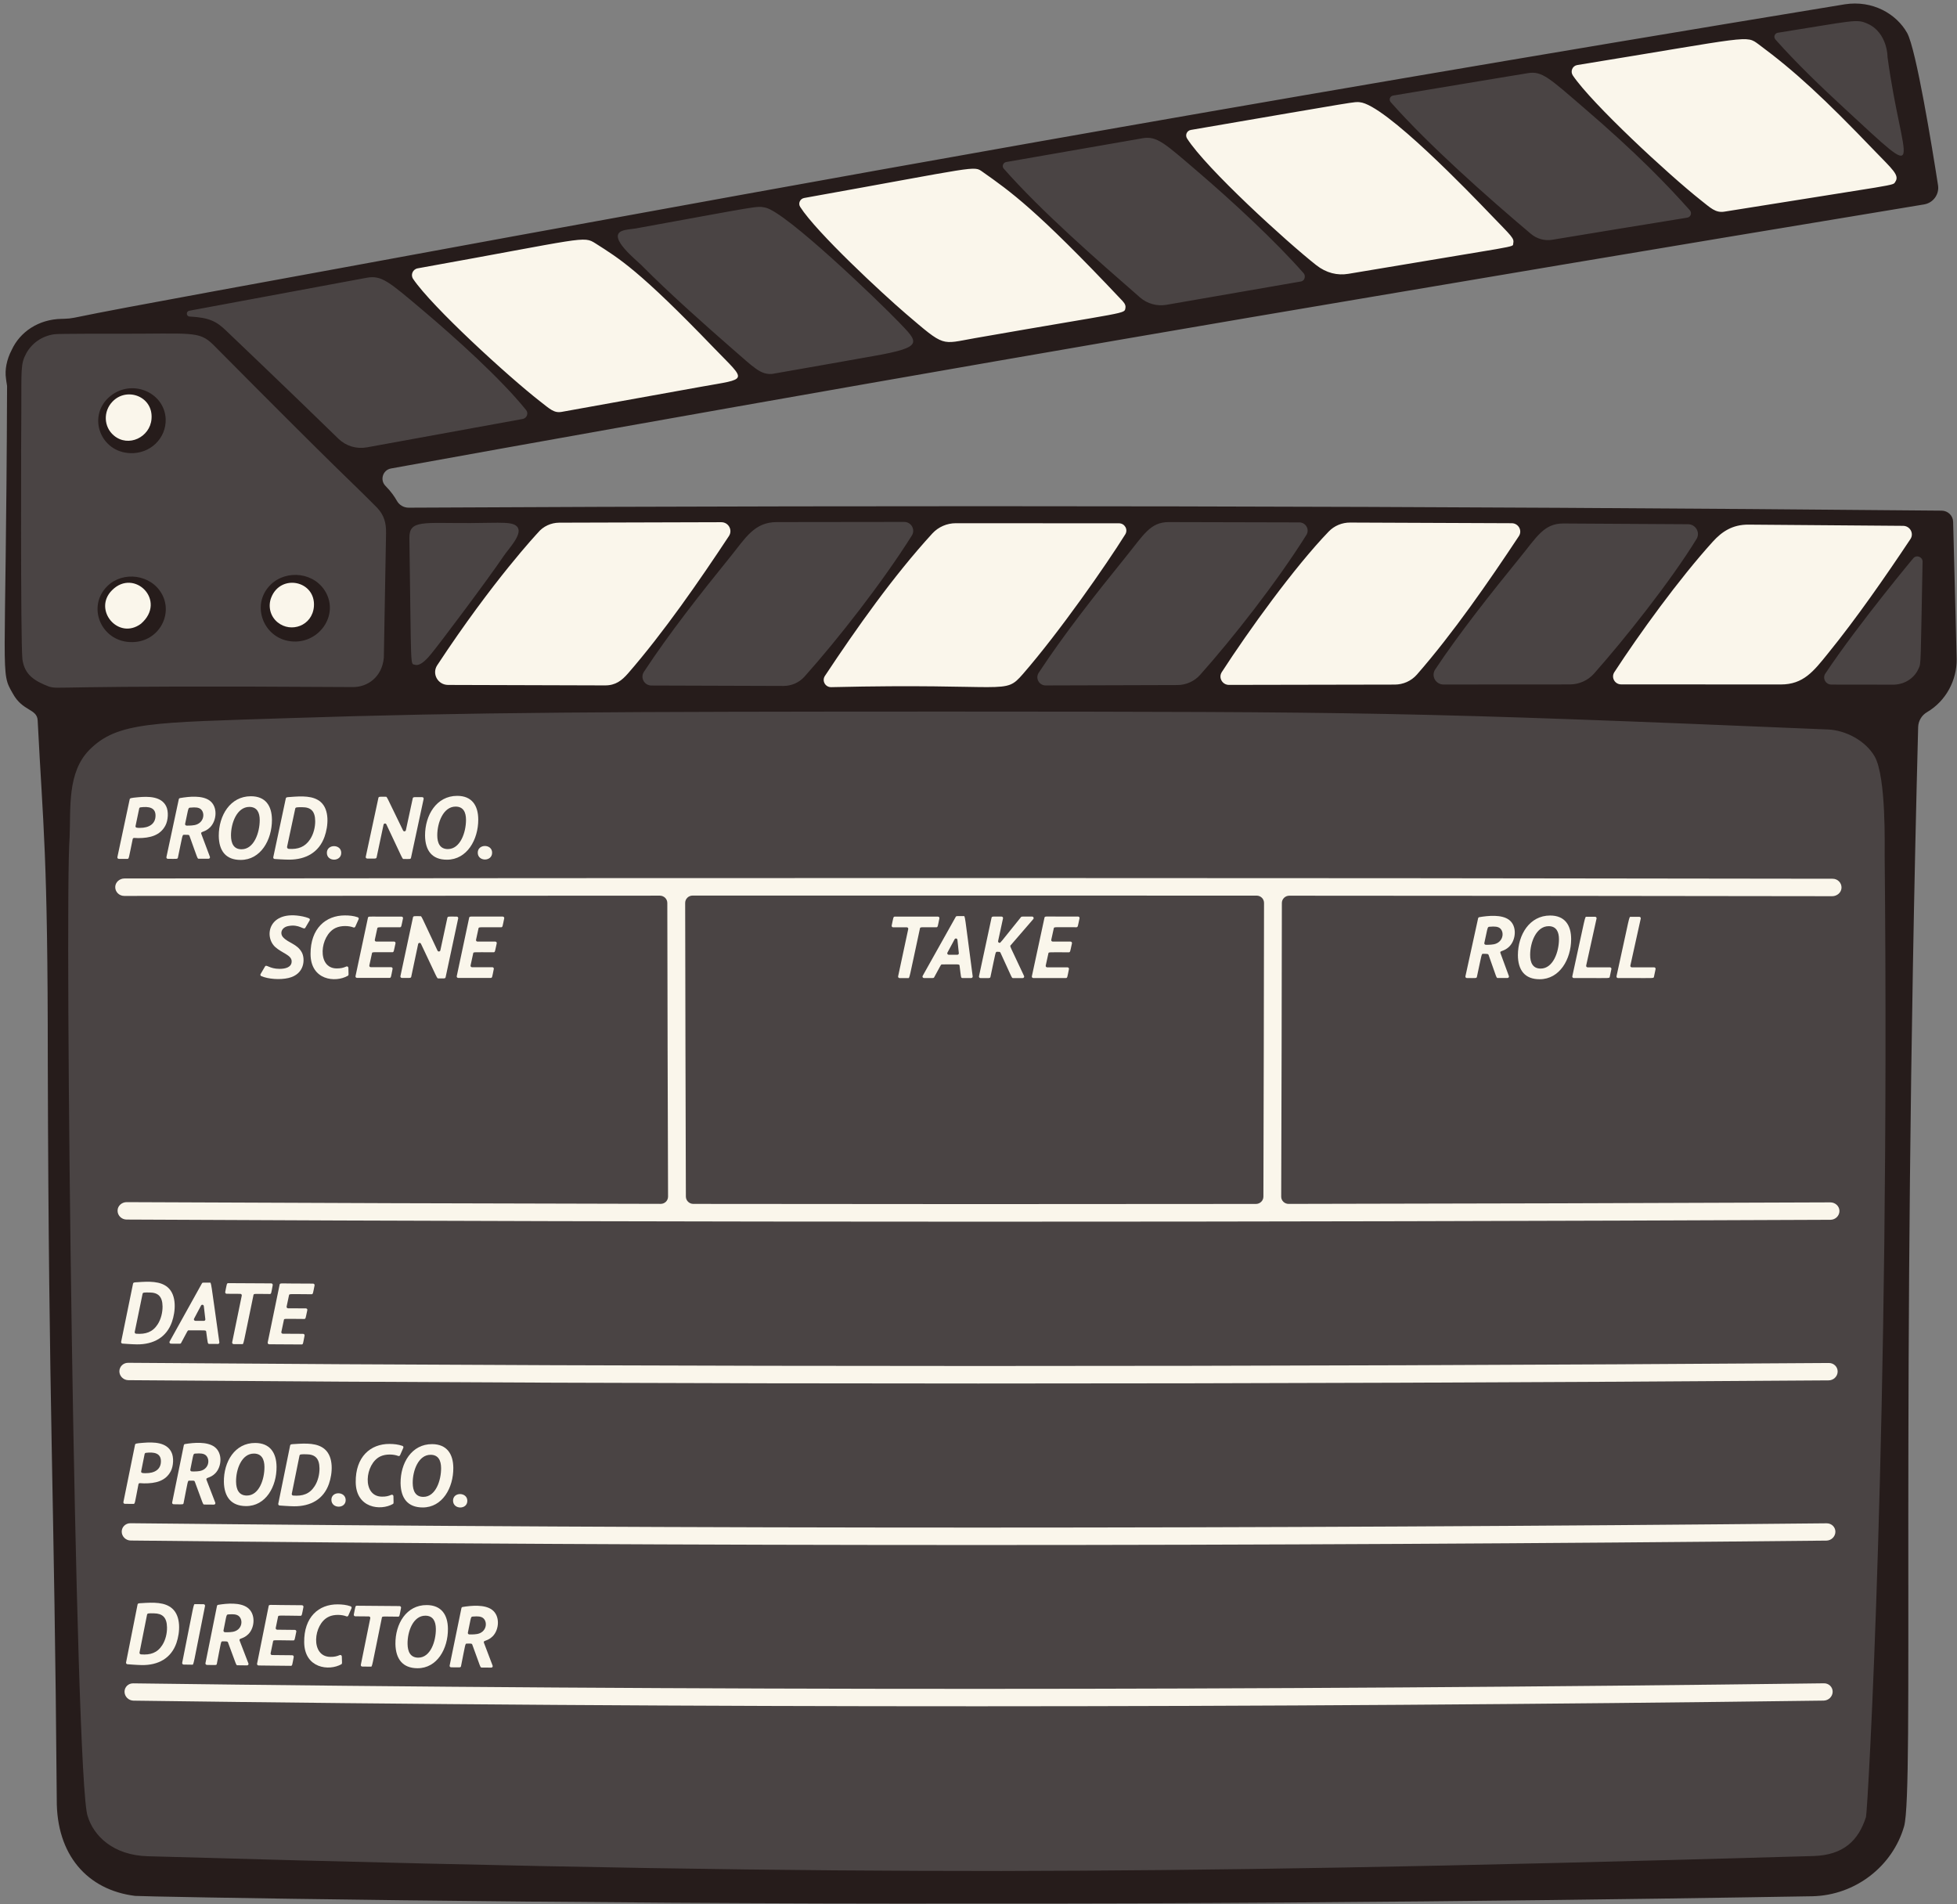 <?xml version="1.0" encoding="UTF-8"?>
<!DOCTYPE svg PUBLIC '-//W3C//DTD SVG 1.0//EN'
          'http://www.w3.org/TR/2001/REC-SVG-20010904/DTD/svg10.dtd'>
<svg height="487.7" preserveAspectRatio="xMidYMid meet" version="1.0" viewBox="-1.2 -0.9 501.3 487.7" width="501.3" xmlns="http://www.w3.org/2000/svg" xmlns:xlink="http://www.w3.org/1999/xlink" zoomAndPan="magnify"
><rect x="-1.2" y="-0.9" width="501.3" height="487.7" fill="#808080" stroke="none"/><g
  ><g fill="#4A4444" id="change1_1"
    ><path d="M463.16,479.64c-142.57,2.34-285.03,2.41-427.41,0.06c-10.36-0.17-18.96-8.56-19.19-18.73 c-2.1-93.61-3.21-187.58-3.27-281.92c157.42-0.71,314.82-0.75,472.21,0.08c0,94.37-1.03,188.31-3.12,281.81 C482.15,471.08,473.54,479.46,463.16,479.64z"
      /><path d="M483.85,179.12c-156.23-0.81-312.48-0.77-468.74-0.07c-6.38,0.03-11.55-5.05-11.55-11.35 c0-12.22,0.02-24.45,0.06-36.69c163.93-1.39,327.83-1.45,491.68,0.06c0.05,12.24,0.08,24.48,0.09,36.71 C495.4,174.07,490.23,179.15,483.85,179.12z"
      /><path d="M492.34,48.53C331.77,74.27,170.31,103.54,8.68,133c-2.19-12.52-4.37-25.04-6.52-37.57 C1.23,90.02,4.92,84.8,10.4,83.78c154.97-28.9,309.55-57.07,463.12-81.54c5.44-0.87,10.68,2.88,11.71,8.35 C487.61,23.25,489.98,35.89,492.34,48.53z"
      /><path d="M98.53,127.05c-14.13-13.87-28.24-27.72-42.31-41.52c-2.13-2.09-5.03-3.25-8.06-3.22 c-10.99,0.11-21.99,0.23-32.98,0.36c-6.31,0.08-11.46,5.16-11.5,11.35c-0.15,24.65-0.23,49.28-0.24,73.89 c0,6.17,5.12,11.15,11.44,11.12c25.17-0.11,50.34-0.21,75.51-0.29c6.32-0.02,11.44-5.07,11.44-11.28 c0-10.82,0.01-21.65,0.03-32.48C101.87,132.01,100.67,129.15,98.53,127.05z"
    /></g
    ><g fill="#FAF6EB" id="change2_1"
    ><path d="M192.84,129.82c-18.22,0.04-36.45,0.09-54.67,0.16c-12.12,16.21-24.24,32.4-36.34,48.56 c18.23-0.05,36.46-0.1,54.69-0.13C168.62,162.23,180.73,146.03,192.84,129.82z"
      /><path d="M293.92,129.89c-18.22-0.03-36.44-0.04-54.67-0.03c-12.1,16.2-24.2,32.4-36.31,48.58 c18.23-0.02,36.46-0.02,54.68-0.02C269.74,162.25,281.84,146.07,293.92,129.89z"
      /><path d="M395,130.24c-18.22-0.1-36.44-0.18-54.66-0.24c-12.07,16.14-24.17,32.29-36.27,48.45 c18.23,0.02,36.46,0.05,54.68,0.1C370.86,162.43,382.95,146.33,395,130.24z"
      /><path d="M495.31,130.88c-18.22-0.17-36.44-0.32-54.66-0.45c-12.04,16.03-24.13,32.08-36.23,48.16 c18.23,0.06,36.45,0.13,54.68,0.22C471.21,162.8,483.28,146.82,495.31,130.88z"
      /><path d="M467.63,307.06c-46.25,0.19-92.5,0.32-138.74,0.39c-1.05,0-1.9-0.83-1.9-1.86 c0.08-25.04,0.14-50.11,0.17-75.21c0-1.04,0.86-1.87,1.91-1.87c46.35,0.02,92.7,0.06,139.06,0.13c1.25,0,2.35-0.94,2.39-2.16 c0.04-1.27-0.99-2.31-2.28-2.31c-145.85-0.25-291.7-0.22-437.55-0.07c-1.25,0-2.34,0.94-2.37,2.17c-0.03,1.26,1.01,2.3,2.3,2.3 c45.74-0.03,91.47-0.06,137.21-0.07c1.05,0,1.91,0.84,1.91,1.87c0.04,25.1,0.1,50.17,0.19,75.21c0,1.03-0.84,1.87-1.89,1.86 c-45.59-0.08-91.18-0.23-136.77-0.44c-1.25-0.01-2.33,0.93-2.35,2.15c-0.03,1.26,1.02,2.3,2.3,2.31 c145.46,0.73,290.94,0.71,436.47,0.06c1.28-0.01,2.33-1.04,2.3-2.3C469.96,307.99,468.88,307.05,467.63,307.06z M176.22,228.48 c48.16-0.01,96.31-0.01,144.47,0.01c1.05,0,1.91,0.84,1.9,1.88c-0.03,25.1-0.09,50.18-0.16,75.22c0,1.03-0.86,1.87-1.91,1.87 c-48.04,0.06-96.09,0.06-144.12-0.01c-1.05,0-1.9-0.84-1.91-1.87c-0.08-25.05-0.14-50.12-0.18-75.22 C174.31,229.32,175.17,228.48,176.22,228.48z"
      /><path d="M467.28,348.2c-145.27,1.02-290.48,1.05-435.65-0.05c-1.26-0.01-2.26,0.98-2.25,2.21 c0.02,1.23,1.05,2.23,2.3,2.24c145.13,1.15,290.31,1.11,435.54,0.05c1.26-0.01,2.29-1.01,2.31-2.24 C469.55,349.18,468.54,348.19,467.28,348.2z"
      /><path d="M466.71,389.26c-144.9,1.44-289.73,1.48-434.5-0.02c-1.25-0.01-2.25,0.97-2.23,2.19 c0.02,1.22,1.05,2.23,2.3,2.24c144.72,1.55,289.51,1.51,434.36,0.02c1.25-0.01,2.29-1.02,2.31-2.24 C468.97,390.23,467.97,389.25,466.71,389.26z"
      /><path d="M466.02,430.24c-144.45,1.87-288.81,1.92-433.1,0.01c-1.25-0.02-2.24,0.96-2.22,2.18 c0.02,1.22,1.05,2.23,2.3,2.25c144.24,1.95,288.54,1.9,432.94-0.01c1.25-0.02,2.28-1.02,2.31-2.24 C468.27,431.2,467.27,430.22,466.02,430.24z"
      /><path d="M195.21,99.16c-17.94,3.2-35.89,6.43-53.84,9.66c-14.7-13.79-29.36-27.55-43.99-41.27 c17.94-3.31,35.87-6.59,53.8-9.86C165.83,71.49,180.51,85.32,195.21,99.16z"
      /><path d="M294.71,81.69c-17.92,3.12-35.85,6.27-53.78,9.44c-14.72-13.89-29.41-27.76-44.07-41.62 c17.92-3.23,35.83-6.43,53.73-9.6C265.26,53.83,279.97,67.76,294.71,81.69z"
      /><path d="M394.06,64.68c-17.9,3.01-35.8,6.05-53.71,9.12c-14.75-13.96-29.48-27.93-44.19-41.89 c17.89-3.12,35.76-6.2,53.63-9.24C364.52,36.68,379.28,50.69,394.06,64.68z"
      /><path d="M492.48,48.41c-17.86,2.86-35.74,5.77-53.62,8.72c-14.8-14.01-29.59-28.04-44.35-42.09 c17.85-2.98,35.69-5.91,53.51-8.79C462.83,20.32,477.65,34.38,492.48,48.41z"
      /><path d="M81.24,154.44c0,3.93-3.25,7.13-7.25,7.15c-4,0.02-7.24-3.15-7.24-7.08c0-3.93,3.25-7.13,7.25-7.15 C78.01,147.34,81.25,150.51,81.24,154.44z"
      /><path d="M39.29,154.66c0,3.92-3.25,7.12-7.25,7.14c-4,0.02-7.24-3.14-7.24-7.05c0-3.92,3.25-7.12,7.26-7.14 C36.06,147.57,39.3,150.73,39.29,154.66z"
      /><path d="M39.43,106.39c-0.02,3.93-3.27,7.14-7.27,7.18c-4,0.03-7.23-3.12-7.21-7.04c0.02-3.93,3.28-7.14,7.28-7.18 C36.22,99.3,39.44,102.46,39.43,106.39z"
      /><path d="M32.02,203.83c0.07-0.32,0.33-0.36,2.1-0.53c2.81-0.27,6.01-0.2,7.25,2.31c0.66,1.34,0.5,3.6-0.19,4.91 c-1.36,2.6-3.99,3.23-6.96,3.24c-0.82,0-1.34-0.21-1.43,0.26c-1.04,4.98-0.93,5.06-1.36,5.06c-0.73,0-1.46,0-2.19,0 c-0.24,0-0.42-0.22-0.37-0.45C29.9,213.7,30.96,208.77,32.02,203.83z M33.52,210.66c-0.11,0.53,0.62,0.48,1.15,0.48 c2.27,0,3.98-0.97,3.97-3.18c-0.01-2.06-1.76-2.35-3.86-2.08c-0.16,0.02-0.29,0.14-0.32,0.29 C34.16,207.67,33.84,209.17,33.52,210.66z"
      /><path d="M52.63,210.98c1.7-1.7,2.01-5.27-0.13-6.83c-1.88-1.38-5.27-1.05-7.59-0.64 c-0.15,0.03-0.28,0.14-0.31,0.29c-1.06,4.94-2.12,9.88-3.17,14.82c-0.05,0.23,0.13,0.45,0.37,0.45c2.24,0,2.48,0.1,2.57-0.3 c1.22-5.79,1.1-5.86,1.55-5.86c0.93,0.01,1.29-0.07,1.41,0.26c2.16,5.98,2.01,5.88,2.4,5.88c0.83,0,1.65,0,2.48,0 c0.26,0,0.45-0.26,0.36-0.5c-0.74-1.96-1.47-3.92-2.21-5.88C50.09,211.99,51.27,212.35,52.63,210.98z M48.63,210.43 c-0.88,0.17-2.08,0.13-2.04,0.13c-0.24,0-0.42-0.22-0.37-0.45c0.98-4.49,0.68-4.1,1.57-4.17c0.87-0.08,1.96-0.11,2.55,0.51 C51.4,207.54,50.95,209.98,48.63,210.43z"
      /><path d="M54.84,213.18c-0.01-5.21,2.93-10.13,8.21-10.14c3.75-0.01,5.4,2.43,5.41,6.06 c0.01,5.11-2.87,10.25-8,10.25C56.63,219.36,54.88,217.01,54.84,213.18z M57.97,213.09c0.01,2,0.68,3.54,2.71,3.53 c3.2,0,4.65-4.3,4.65-7.47c0-1.93-0.69-3.38-2.66-3.38C59.47,205.78,57.96,209.95,57.97,213.09z"
      /><path d="M72.01,203.6c0.08-0.36,0.48-0.32,1.11-0.37c3.01-0.24,5.96-0.37,7.84,1.29c2.26,1.99,1.97,6.11,0.97,8.9 c-1.42,3.99-4.79,5.86-9.07,5.86c-1.22,0-3.46-0.15-3.72-0.17c-0.23-0.02-0.38-0.23-0.34-0.45 C69.87,213.64,70.94,208.62,72.01,203.6z M72.34,215.97c-0.06,0.27,0.14,0.53,0.43,0.55c2.37,0.15,4.16-0.46,5.47-2.46 c0.89-1.36,1.31-3.11,1.3-4.63c-0.01-2.61-1.15-3.59-3.32-3.58c-1.33,0-1.72-0.01-1.79,0.35 C73.72,209.46,73.03,212.72,72.34,215.97z"
      /><path d="M82.53,217.54c-0.01-2.3,3.68-2.29,3.68,0C86.22,219.85,82.53,219.87,82.53,217.54z"
      /><path d="M104.53,203.57c-0.59,2.72-1.18,5.44-1.76,8.16c-0.08,0.35-0.56,0.41-0.72,0.08 c-4.44-9.12-4.1-8.64-4.44-8.64c-1.48,0-1.8-0.09-1.88,0.3c-1.08,5.03-2.16,10.05-3.24,15.08c-0.05,0.23,0.13,0.45,0.37,0.45 c1.97,0,2.32,0.1,2.41-0.3c0.59-2.79,1.19-5.59,1.78-8.38c0.07-0.35,0.56-0.41,0.72-0.08c4.34,9.19,4.08,8.87,4.43,8.87 c1.48,0,1.79,0.1,1.88-0.3c1.08-5.03,2.16-10.06,3.24-15.09c0.05-0.23-0.13-0.45-0.37-0.45 C104.97,203.28,104.62,203.17,104.53,203.57z"
      /><path d="M107.68,213.11c-0.01-5.23,2.93-10.16,8.22-10.17c3.75-0.01,5.4,2.44,5.41,6.08 c0.01,5.12-2.88,10.27-8.01,10.27C109.47,219.31,107.72,216.95,107.68,213.11z M110.81,213.02c0,2,0.68,3.55,2.71,3.55 c3.2,0,4.66-4.31,4.65-7.49c0-1.93-0.68-3.39-2.66-3.39C112.32,205.69,110.81,209.86,110.81,213.02z"
      /><path d="M121.18,217.5c0-2.3,3.68-2.29,3.68,0C124.87,219.82,121.19,219.83,121.18,217.5z"
      /><path d="M77.01,236.72c-0.41,0.7-1.51-1.01-4.38-0.43c-1.8,0.36-2.17,1.94-1.31,2.87c1.4,1.52,3.58,1.67,4.79,3.87 c0.87,1.58,0.83,5.57-3.41,6.56c-2.23,0.52-5.18,0.28-6.97-0.48c-0.21-0.09-0.3-0.34-0.18-0.53c0.38-0.64,0.76-1.29,1.13-1.93 c0.38-0.64,1.1,0.6,3.73,0.6c1.55,0,3.11-0.42,3.1-1.93c-0.01-1.6-2.42-2.07-4.16-3.62c-3.06-2.71-1.75-9.68,7.02-7.87 c0.51,0.11,1.11,0.27,1.58,0.48c0.2,0.09,0.28,0.34,0.17,0.52C77.75,235.45,77.38,236.08,77.01,236.72z"
      /><path d="M87.9,249.02c-3.21,1.85-9.52,1.13-9.55-5.56c-0.03-6.6,3.93-9.9,8.79-9.9c1.11,0,2.24,0.1,3.31,0.48 c0.21,0.07,0.3,0.3,0.21,0.5c-0.28,0.63-0.56,1.27-0.85,1.9c-0.08,0.18-0.29,0.27-0.48,0.2c-1.13-0.45-3.14-0.54-4.56,0.13 c-4.06,1.9-4.9,10.37,0.29,10.37c1.04,0,1.64-0.14,2.45-0.49c0.25-0.11,0.52,0.07,0.53,0.34 C88.09,248.81,88.15,248.88,87.9,249.02z"
      /><path d="M93.05,234.17c0.09-0.41,0.28-0.3,3.04-0.3c1.86,0,3.71,0,5.57,0c0.24,0,0.42,0.22,0.37,0.45 c-0.43,2-0.38,2.28-0.8,2.28c-5.79,0-5.7-0.11-5.79,0.3c-0.21,0.97-0.42,1.94-0.63,2.91c-0.05,0.23,0.13,0.45,0.37,0.45 c1.52,0,3.04,0,4.56,0c0.24,0,0.43,0.22,0.37,0.45c-0.45,2.02-0.4,2.28-0.81,2.28c-5.31,0-5.14-0.1-5.22,0.29 c-0.22,1.03-0.45,2.06-0.67,3.09c-0.05,0.23,0.13,0.45,0.37,0.45c1.74,0,3.47,0,5.21,0c0.24,0,0.42,0.22,0.37,0.45 c-0.41,2.02-0.37,2.29-0.78,2.29c-0.31,0-8.88,0-8.34,0c-0.24,0-0.42-0.22-0.37-0.45C90.94,244.13,91.99,239.15,93.05,234.17z"
      /><path d="M113.4,234.16c-0.6,2.78-1.2,5.57-1.8,8.35c-0.08,0.35-0.56,0.4-0.72,0.08c-4.39-9.31-4.06-8.83-4.41-8.83 c-1.48,0-1.79-0.1-1.88,0.3c-1.07,5.02-2.15,10.04-3.22,15.06c-0.05,0.23,0.13,0.45,0.37,0.45c1.97,0,2.32,0.11,2.4-0.3 c0.59-2.79,1.18-5.58,1.77-8.37c0.07-0.35,0.56-0.41,0.72-0.08c4.35,9.18,4.09,8.87,4.44,8.87c1.48,0,1.79,0.1,1.88-0.3 c1.07-5.02,2.15-10.04,3.22-15.07c0.05-0.23-0.13-0.45-0.37-0.45C113.84,233.87,113.49,233.76,113.4,234.16z"
      /><path d="M118.98,234.16c0.09-0.41,0.28-0.3,3.04-0.3c1.86,0,3.71,0,5.57,0c0.24,0,0.42,0.22,0.37,0.45 c-0.43,2-0.38,2.29-0.8,2.29c-5.79,0-5.7-0.11-5.79,0.3c-0.21,0.97-0.42,1.94-0.63,2.91c-0.05,0.23,0.13,0.45,0.37,0.45 c1.52,0,3.04,0,4.56,0c0.24,0,0.43,0.22,0.37,0.46c-0.45,2.02-0.4,2.28-0.81,2.28c-5.31,0-5.14-0.1-5.22,0.29 c-0.22,1.03-0.45,2.06-0.67,3.09c-0.05,0.23,0.13,0.45,0.37,0.45c1.74,0,3.47,0,5.21,0c0.24,0,0.42,0.22,0.37,0.45 c-0.42,2.02-0.37,2.29-0.78,2.29c-0.31,0-8.88,0-8.34,0c-0.24,0-0.42-0.22-0.37-0.45C116.86,244.14,117.92,239.15,118.98,234.16z"
      /><path d="M32.88,327.87c0.07-0.35,0.48-0.32,1.1-0.36c3-0.22,5.93-0.32,7.82,1.34c2.3,2.02,1.99,6.15,1.04,8.84 c-1.38,3.94-4.71,5.78-8.97,5.74c-1.28-0.01-3.54-0.19-3.7-0.2c-0.23-0.02-0.38-0.23-0.34-0.45 C30.84,337.82,31.86,332.85,32.88,327.87z M33.31,340.25c-0.04,0.22,0.12,0.43,0.35,0.45c2.43,0.18,4.21-0.38,5.52-2.39 c0.87-1.34,1.27-3.07,1.26-4.59c-0.03-2.59-1.18-3.57-3.34-3.58c-1.33-0.01-1.71-0.03-1.78,0.34 C34.64,333.73,33.97,336.99,33.31,340.25z"
      /><path d="M52.49,327.62c-1.71-0.01-1.82-0.07-1.96,0.18c-2.76,4.97-5.52,9.94-8.28,14.9 c-0.14,0.25,0.05,0.55,0.34,0.55c2.46,0.02,2.46,0.08,2.6-0.18c1.78-3.31,1.66-3.24,1.97-3.24c4.37,0.03,4.4-0.09,4.46,0.35 c0.42,2.95,0.34,3.13,0.78,3.13c0.74,0,1.48,0.01,2.22,0.01c0.23,0,0.4-0.19,0.37-0.42C52.69,326.69,52.97,327.62,52.49,327.62z M48.51,336.85c0.6-1.12,1.19-2.25,1.79-3.37c0.17-0.32,0.67-0.23,0.71,0.14c0.13,1.13,0.26,2.25,0.39,3.38 c0.03,0.22-0.15,0.41-0.37,0.41c-0.73,0-1.46-0.01-2.18-0.01C48.56,337.39,48.37,337.1,48.51,336.85z"
      /><path d="M67.9,330.53c-4.02-0.02-4.09-0.13-4.17,0.27c-2.75,13.22-2.48,12.57-2.92,12.57 c-0.72,0-1.44-0.01-2.16-0.01c-0.24,0-0.42-0.22-0.38-0.45c0.82-3.99,1.64-7.98,2.46-11.97c0.05-0.23-0.13-0.45-0.38-0.45 c-1.16-0.01-2.32-0.01-3.48-0.02c-0.24,0-0.42-0.22-0.38-0.45c0.41-1.98,0.37-2.27,0.78-2.27c3.67,0.02,7.34,0.04,11.01,0.06 c0.24,0,0.42,0.22,0.38,0.45C68.27,330.27,68.32,330.53,67.9,330.53z"
      /><path d="M70.43,328.12c0.08-0.4,0.28-0.29,3.02-0.28c1.85,0.01,3.7,0.02,5.55,0.03c0.24,0,0.42,0.22,0.38,0.45 c-0.41,1.98-0.37,2.27-0.78,2.27c-5.77-0.03-5.68-0.14-5.77,0.26c-0.2,0.96-0.4,1.93-0.61,2.89c-0.05,0.23,0.13,0.45,0.38,0.45 c1.52,0.01,3.03,0.02,4.55,0.02c0.24,0,0.43,0.22,0.37,0.45c-0.44,2.01-0.39,2.27-0.8,2.26c-5.29-0.03-5.12-0.13-5.2,0.26 c-0.22,1.02-0.43,2.04-0.65,3.07c-0.05,0.23,0.13,0.45,0.38,0.45c1.73,0.01,3.46,0.02,5.19,0.03c0.24,0,0.42,0.22,0.38,0.45 c-0.4,2.01-0.35,2.27-0.76,2.27c-0.31,0-8.85-0.05-8.31-0.05c-0.24,0-0.42-0.22-0.38-0.45C68.38,338.02,69.4,333.07,70.43,328.12z"
      /><path d="M33.39,369.14c0.06-0.31,0.32-0.36,2.08-0.5c2.8-0.23,5.97-0.13,7.23,2.37c0.68,1.34,0.53,3.58-0.14,4.88 c-1.33,2.57-3.93,3.17-6.87,3.14c-0.92-0.01-1.33-0.21-1.42,0.23c-0.97,4.95-0.87,5.03-1.3,5.03c-0.73-0.01-1.45-0.01-2.18-0.02 c-0.24,0-0.42-0.22-0.38-0.45C31.4,378.92,32.39,374.03,33.39,369.14z M34.96,375.94c-0.1,0.52,0.63,0.48,1.15,0.48 c2.25,0.02,3.94-0.92,3.91-3.11c-0.03-2.05-1.78-2.35-3.85-2.1c-0.16,0.02-0.28,0.13-0.32,0.29 C35.55,372.98,35.26,374.46,34.96,375.94z"
      /><path d="M53.94,376.46c1.67-1.68,1.94-5.21-0.2-6.78c-1.88-1.38-5.24-1.1-7.55-0.72c-0.15,0.02-0.27,0.14-0.3,0.29 c-1,4.89-1.99,9.79-2.99,14.68c-0.05,0.23,0.14,0.45,0.38,0.45c2.23,0.02,2.46,0.12,2.54-0.27c1.15-5.77,1.03-5.79,1.47-5.78 c0.98,0.01,1.29-0.07,1.41,0.26c2.21,5.96,2.06,5.86,2.44,5.86c0.82,0.01,1.64,0.02,2.46,0.02c0.26,0,0.44-0.25,0.35-0.49 c-0.75-1.95-1.5-3.91-2.26-5.86C51.43,377.43,52.6,377.81,53.94,376.46z M49.96,375.87c-0.87,0.16-2.07,0.1-2.03,0.1 c-0.24,0-0.42-0.22-0.38-0.45c0.93-4.45,0.63-4.06,1.52-4.13c0.86-0.06,1.94-0.09,2.54,0.53 C52.68,373.04,52.26,375.45,49.96,375.87z"
      /><path d="M56.15,378.67c-0.07-5.18,2.81-10.03,8.05-9.99c3.72,0.03,5.39,2.46,5.44,6.07 c0.06,5.07-2.75,10.14-7.85,10.1C58,384.82,56.23,382.47,56.15,378.67z M59.27,378.61c0.03,1.98,0.72,3.52,2.73,3.54 c3.18,0.03,4.58-4.23,4.54-7.37c-0.02-1.91-0.72-3.37-2.68-3.38C60.7,371.37,59.22,375.46,59.27,378.61z"
      /><path d="M73.12,369.32c0.07-0.35,0.48-0.32,1.1-0.36c2.99-0.21,5.92-0.31,7.8,1.35c2.29,2.02,1.98,6.16,1.04,8.85 c-1.38,3.94-4.69,5.77-8.95,5.74c-1.27-0.01-3.53-0.19-3.69-0.2c-0.23-0.02-0.38-0.23-0.34-0.45 C71.09,379.27,72.1,374.3,73.12,369.32z M73.54,381.7c-0.04,0.22,0.12,0.43,0.35,0.45c2.42,0.19,4.2-0.38,5.5-2.39 c0.87-1.34,1.27-3.07,1.25-4.59c-0.03-2.6-1.18-3.57-3.34-3.59c-1.33-0.01-1.7-0.03-1.78,0.34 C74.87,375.18,74.2,378.44,73.54,381.7z"
      /><path d="M83.69,383.26c-0.03-2.28,3.63-2.24,3.66,0.03C87.38,385.58,83.72,385.57,83.69,383.26z"
      /><path d="M99.44,384.31c-3.13,1.79-9.45,1.11-9.52-5.59c-0.07-6.47,3.75-9.82,8.67-9.79 c1.11,0.01,2.23,0.12,3.3,0.5c0.21,0.07,0.3,0.3,0.22,0.5c-0.28,0.63-0.55,1.26-0.83,1.89c-0.08,0.18-0.29,0.27-0.48,0.19 c-1.12-0.45-3.12-0.56-4.54,0.1c-4.03,1.87-4.8,10.28,0.36,10.32c1.05,0.01,1.64-0.13,2.43-0.47c0.24-0.1,0.52,0.07,0.53,0.34 C99.62,384.1,99.68,384.16,99.44,384.31z"
      /><path d="M101.41,379.01c-0.05-5.2,2.84-10.06,8.09-10.03c3.72,0.02,5.39,2.45,5.42,6.08 c0.04,5.09-2.79,10.17-7.88,10.14C103.23,385.18,101.48,382.82,101.41,379.01z M104.52,378.95c0.02,1.99,0.7,3.53,2.71,3.54 c3.18,0.02,4.59-4.25,4.56-7.4c-0.02-1.92-0.71-3.37-2.67-3.38C105.98,371.69,104.49,375.78,104.52,378.95z"
      /><path d="M114.85,383.47c-0.02-2.29,3.64-2.25,3.66,0.02C118.53,385.79,114.88,385.78,114.85,383.47z"
      /><path d="M34.04,410.05c0.07-0.35,0.47-0.31,1.09-0.35c2.98-0.2,5.9-0.28,7.78,1.38c2.3,2.03,2.01,6.14,1.09,8.82 c-1.35,3.92-4.65,5.73-8.89,5.67c-1.27-0.02-3.52-0.2-3.68-0.22c-0.22-0.02-0.38-0.23-0.34-0.45 C32.07,419.95,33.06,415,34.04,410.05z M34.54,422.35c-0.05,0.23,0.13,0.46,0.38,0.48c2.4,0.19,4.17-0.38,5.44-2.36 c0.86-1.33,1.25-3.06,1.22-4.56c-0.04-2.58-1.19-3.56-3.34-3.59c-1.32-0.02-1.7-0.04-1.77,0.33 C35.82,415.89,35.18,419.12,34.54,422.35z"
      /><path d="M48.79,409.96c0.72,0.01,1.43,0.02,2.15,0.02c0.24,0,0.42,0.22,0.38,0.45 c-3.14,15.66-2.85,15.05-3.32,15.04c-0.72-0.01-1.43-0.02-2.15-0.03c-0.24,0-0.42-0.22-0.38-0.45 C48.6,409.35,48.33,409.96,48.79,409.96z"
      /><path d="M62.42,417.64c1.67-1.67,1.92-5.2-0.21-6.77c-1.88-1.39-5.23-1.11-7.53-0.73 c-0.15,0.02-0.27,0.14-0.3,0.29c-0.99,4.89-1.97,9.77-2.95,14.65c-0.05,0.23,0.14,0.45,0.38,0.45c2.22,0.03,2.46,0.13,2.53-0.26 c1.13-5.72,1.01-5.78,1.45-5.77c0.97,0.01,1.29-0.06,1.41,0.26c2.22,5.96,2.06,5.86,2.44,5.86c0.82,0.01,1.64,0.02,2.45,0.03 c0.26,0,0.44-0.25,0.35-0.49c-0.75-1.95-1.51-3.91-2.26-5.86C59.92,418.61,61.08,418.99,62.42,417.64z M58.45,417.05 c-0.87,0.16-2.06,0.1-2.02,0.1c-0.24,0-0.42-0.22-0.38-0.45c0.92-4.45,0.62-4.05,1.5-4.12c0.86-0.06,1.93-0.08,2.53,0.54 C61.15,414.22,60.74,416.63,58.45,417.05z"
      /><path d="M67.62,410.45c0.08-0.4,0.28-0.29,3.01-0.26c1.84,0.02,3.68,0.04,5.52,0.05c0.24,0,0.42,0.22,0.38,0.45 c-0.4,1.97-0.36,2.26-0.77,2.26c-5.74-0.06-5.65-0.17-5.74,0.24c-0.2,0.96-0.39,1.92-0.59,2.87c-0.05,0.23,0.14,0.45,0.38,0.45 c1.51,0.02,3.01,0.03,4.52,0.05c0.24,0,0.42,0.22,0.37,0.45c-0.42,2-0.38,2.26-0.78,2.25c-5.26-0.05-5.09-0.15-5.17,0.24 c-0.21,1.02-0.42,2.03-0.63,3.05c-0.05,0.23,0.13,0.45,0.38,0.45c1.72,0.02,3.44,0.04,5.16,0.05c0.24,0,0.42,0.22,0.38,0.45 c-0.39,2-0.34,2.26-0.75,2.26c-0.31,0-8.8-0.09-8.26-0.09c-0.24,0-0.42-0.22-0.38-0.45C65.64,420.3,66.63,415.38,67.62,410.45z"
      /><path d="M86.23,425.36c-3.11,1.78-9.42,1.08-9.51-5.6c-0.09-6.46,3.7-9.79,8.61-9.74c1.11,0.01,2.23,0.12,3.29,0.5 c0.2,0.07,0.3,0.3,0.22,0.5c-0.27,0.63-0.55,1.25-0.82,1.88c-0.08,0.18-0.29,0.27-0.48,0.19c-1.11-0.45-3.11-0.57-4.52,0.09 c-4.01,1.85-4.76,10.24,0.39,10.29c1.04,0.01,1.63-0.13,2.42-0.46c0.24-0.1,0.52,0.08,0.53,0.34 C86.42,425.15,86.48,425.22,86.23,425.36z"
      /><path d="M100.77,413.17c-4-0.03-4.07-0.14-4.15,0.26c-2.7,13.19-2.43,12.54-2.87,12.54 c-0.72-0.01-1.43-0.01-2.15-0.02c-0.24,0-0.42-0.22-0.37-0.45c0.8-3.98,1.61-7.96,2.42-11.94c0.05-0.23-0.14-0.45-0.38-0.45 c-1.15-0.01-2.31-0.02-3.46-0.03c-0.24,0-0.42-0.22-0.38-0.45c0.4-1.98,0.36-2.26,0.77-2.26c3.65,0.03,7.3,0.06,10.95,0.09 c0.24,0,0.42,0.22,0.38,0.45C101.13,412.91,101.18,413.17,100.77,413.17z"
      /><path d="M100.09,420.19c-0.06-5.19,2.81-10.03,8.04-9.99c3.71,0.03,5.38,2.46,5.41,6.07 c0.05,5.08-2.76,10.15-7.83,10.11C101.92,426.35,100.17,423.99,100.09,420.19z M103.2,420.13c0.02,1.98,0.71,3.52,2.71,3.54 c3.17,0.03,4.57-4.23,4.54-7.37c-0.02-1.91-0.71-3.37-2.67-3.38C104.63,412.89,103.16,416.97,103.2,420.13z"
      /><path d="M125.01,418.19c1.67-1.68,1.95-5.22-0.18-6.79c-1.87-1.38-5.22-1.09-7.53-0.71 c-0.15,0.02-0.27,0.14-0.3,0.29c-1.01,4.9-2.02,9.81-3.02,14.71c-0.05,0.23,0.13,0.45,0.37,0.45c2.22,0.02,2.46,0.12,2.54-0.28 c1.16-5.75,1.04-5.79,1.48-5.79c0.94,0,1.29-0.08,1.41,0.26c2.18,5.97,2.03,5.87,2.41,5.87c0.82,0.01,1.64,0.01,2.45,0.02 c0.26,0,0.44-0.25,0.35-0.5c-0.74-1.96-1.49-3.91-2.23-5.87C122.5,419.17,123.66,419.55,125.01,418.19z M121.04,417.61 c-0.87,0.16-2.06,0.11-2.02,0.11c-0.24,0-0.42-0.22-0.37-0.45c0.94-4.46,0.64-4.07,1.52-4.14c0.86-0.07,1.94-0.09,2.53,0.53 C123.76,414.76,123.34,417.18,121.04,417.61z"
      /><path d="M238.64,236.6c-4.04,0-4.1-0.11-4.19,0.3c-2.89,13.37-2.61,12.71-3.05,12.71c-0.72,0-1.45,0-2.17,0 c-0.24,0-0.42-0.22-0.37-0.45c0.86-4.03,1.73-8.06,2.59-12.1c0.05-0.23-0.13-0.45-0.37-0.45c-1.17,0-2.33,0-3.5,0 c-0.24,0-0.42-0.22-0.37-0.45c0.43-2,0.39-2.29,0.8-2.29c3.68,0,7.37,0,11.05,0c0.24,0,0.42,0.22,0.37,0.45 C239.01,236.33,239.05,236.6,238.64,236.6z"
      /><path d="M245.59,233.74c-1.71,0-1.82-0.07-1.97,0.19c-2.82,5.04-5.65,10.08-8.47,15.11 c-0.14,0.25,0.04,0.56,0.33,0.56c2.47,0,2.47,0.07,2.62-0.2c1.83-3.36,1.71-3.29,2.02-3.29c4.39,0,4.42-0.12,4.48,0.33 c0.39,2.98,0.3,3.16,0.75,3.16c0.74,0,1.48,0,2.23,0c0.23,0,0.41-0.2,0.38-0.42C245.8,232.81,246.07,233.74,245.59,233.74z M241.49,243.09c0.61-1.14,1.22-2.28,1.84-3.42c0.18-0.33,0.68-0.23,0.72,0.14c0.12,1.14,0.24,2.28,0.36,3.42 c0.02,0.22-0.15,0.41-0.38,0.41c-0.73,0-1.46,0-2.19,0C241.54,243.64,241.35,243.34,241.49,243.09z"
      /><path d="M263.19,233.86c-2.73,0-2.7-0.05-2.86,0.14c-5.66,7.02-5.23,6.59-5.49,6.58c-0.18,0-0.43-0.17-0.37-0.45 c0.42-1.94,0.84-3.88,1.26-5.82c0.05-0.23-0.13-0.45-0.37-0.45c-2.24,0-2.48-0.1-2.57,0.3c-1.07,5-2.15,10-3.22,15 c-0.05,0.23,0.13,0.45,0.37,0.45c2.24,0,2.48,0.1,2.57-0.3c1.38-6.46,1.25-6.43,1.69-6.43c0.53,0,0.75-0.04,0.87,0.22 c3.1,6.75,2.88,6.51,3.23,6.51c0.82,0,1.65,0,2.47,0c0.28,0,0.46-0.28,0.35-0.53c-3.78-8.06-3.67-7.59-3.44-7.86 c1.94-2.25,3.88-4.5,5.82-6.74C263.69,234.23,263.52,233.86,263.19,233.86z"
      /><path d="M266.35,234.15c0.09-0.41,0.28-0.3,3.04-0.3c1.86,0,3.71,0,5.57,0c0.24,0,0.42,0.22,0.37,0.45 c-0.44,2-0.39,2.29-0.81,2.29c-5.79,0-5.7-0.12-5.79,0.3c-0.21,0.97-0.43,1.95-0.64,2.92c-0.05,0.23,0.13,0.45,0.37,0.45 c1.52,0,3.04,0,4.56,0c0.24,0,0.42,0.22,0.37,0.46c-0.46,2.03-0.41,2.29-0.82,2.29c-5.31,0-5.14-0.1-5.22,0.3 c-0.23,1.03-0.45,2.06-0.68,3.1c-0.05,0.23,0.13,0.45,0.37,0.45c1.74,0,3.47,0,5.21,0c0.24,0,0.42,0.22,0.37,0.45 c-0.42,2.03-0.38,2.29-0.79,2.29c-0.31,0-8.88,0-8.34,0c-0.24,0-0.42-0.22-0.37-0.45C264.2,244.15,265.27,239.15,266.35,234.15z"
      /><path d="M385.43,241.52c1.71-1.7,2.04-5.27-0.1-6.84c-1.87-1.38-5.25-1.07-7.59-0.67 c-0.15,0.03-0.28,0.14-0.31,0.29c-1.08,4.95-2.17,9.9-3.25,14.85c-0.05,0.23,0.13,0.45,0.37,0.45c2.24,0,2.48,0.1,2.57-0.3 c1.26-5.81,1.14-5.93,1.6-5.91c1.05,0.04,1.28-0.02,1.39,0.29c2.13,6.01,1.98,5.91,2.36,5.91c0.83,0,1.65,0,2.48,0 c0.26,0,0.45-0.26,0.36-0.5c-0.72-1.97-1.45-3.93-2.17-5.9C382.89,242.52,384.06,242.89,385.43,241.52z M381.43,240.96 c-0.88,0.17-2.08,0.12-2.04,0.12c-0.24,0-0.42-0.22-0.37-0.45c1.01-4.5,0.7-4.11,1.59-4.18c0.87-0.07,1.96-0.1,2.55,0.52 C384.22,238.07,383.75,240.51,381.43,240.96z"
      /><path d="M387.62,243.73c0.02-5.24,2.99-10.14,8.26-10.14c3.75,0,5.39,2.45,5.38,6.08 c-0.02,5.12-2.94,10.24-8.06,10.24C389.38,249.92,387.64,247.56,387.62,243.73z M390.76,243.64c-0.01,2,0.66,3.54,2.69,3.54 c3.19,0,4.68-4.29,4.69-7.47c0.01-1.93-0.67-3.39-2.64-3.39C392.31,236.33,390.77,240.46,390.76,243.64z"
      /><path d="M411.15,249.3c-0.09,0.42-0.01,0.3-6.72,0.3c-0.83,0-1.67,0-2.5,0c-0.24,0-0.42-0.22-0.37-0.45 c3.47-15.86,3.18-15.24,3.65-15.24c0.73,0,1.46,0,2.19,0c0.24,0,0.42,0.22,0.37,0.45c-0.88,4.02-1.77,8.03-2.66,12.05 c-0.05,0.23,0.13,0.45,0.37,0.45c1.91,0,3.81,0,5.72,0c0.24,0,0.42,0.22,0.37,0.45C411.43,247.98,411.29,248.64,411.15,249.3z"
      /><path d="M422.47,249.3c-0.09,0.42-0.01,0.3-6.72,0.3c-0.83,0-1.67,0-2.5,0c-0.24,0-0.42-0.22-0.37-0.45 c3.48-15.85,3.18-15.23,3.65-15.23c0.73,0,1.46,0,2.19,0c0.24,0,0.42,0.22,0.37,0.45c-0.88,4.02-1.77,8.03-2.66,12.04 c-0.05,0.23,0.13,0.45,0.37,0.45c1.91,0,3.81,0,5.72,0c0.24,0,0.42,0.22,0.37,0.45C422.75,247.98,422.61,248.64,422.47,249.3z"
    /></g
    ><g fill="#261C1B" id="change3_1"
    ><path d="M73.99,163.41c6.6,0.27,11.41-6.56,8.39-12.38c-2.81-5.37-10.13-6.13-14.19-2.24 C62.76,154.01,66.4,163.12,73.99,163.41z M68.27,152.17c2.42-6.25,11.45-4.33,10.94,2.28c-0.41,4.96-5.88,6.83-9.29,4.05 C68,156.95,67.42,154.37,68.27,152.17z"
      /><path d="M26.36,149.16c-5.35,5.15-1.82,14.02,5.68,14.39c7.11,0.38,11.22-6.79,8.26-12.25 C37.5,146.16,30.31,145.33,26.36,149.16z M34.9,158.87c-5.82,4.29-12.39-3.64-7.4-8.6C33.2,144.53,41.68,152.99,34.9,158.87z"
      /><path d="M32.15,115.16c5.04,0.23,9.28-3.74,9.09-8.79c-0.36-7.04-9.15-10.5-14.66-5.4 C21.22,105.97,24.58,114.88,32.15,115.16z M27.6,101.98c3.65-3.87,10.51-1.37,10.01,4.43c-0.36,4.65-5.92,7.4-9.66,4.22 C25.35,108.43,25.21,104.47,27.6,101.98z"
      /><path d="M499.11,132.72c-0.04-1.55-1.34-2.81-2.93-2.83c-130.86-1.22-261.76-1.43-392.68-0.76 c-1.26,0.01-2.42-0.66-3.03-1.75c-0.56-1-1.44-2.33-2.92-3.82c-1.5-1.51-0.7-4.09,1.41-4.47 c70.47-12.77,169.74-30.26,251.28-43.97c69.28-11.74,125.89-21.09,141.42-23.66c2.35-0.39,3.95-2.59,3.58-4.93 c-1.57-10.04-5.6-34.75-7.9-38.97c-2.77-4.94-8.88-8.45-15.97-7.36C305.73,27.42,198.83,47.16,130.32,59.62 C61.78,72.26,31.54,77.63,17.85,80.47c-0.84,0.17-1.7,0.26-2.56,0.28c-0.25,0.01-0.51,0.01-0.77,0.02 c-5.86,0.12-10.6,3.34-12.71,7.93c-1.3,2.46-1.81,5.14-1.48,7.33c0.03,0.35,0.12,0.91,0.28,1.92c-0.27,76.26-1.85,72.99,1.48,78.8 c2.52,4.6,6.21,3.82,6.36,6.88c1.39,27.54,2.6,33.6,2.59,87.37c0.23,90.42,1.69,109.92,2.3,189.01 c-0.11,14.13,7.8,23.16,20.07,24.68c1.45,0.19,108.78,2.14,215.83,1.94c107.04,0.14,213.81-1.87,213.84-1.85 c11.06-0.25,20.57-7.76,23.48-17.95c2.57-9.53-0.91-108.76,3.59-281.49c0.04-1.57,0.89-3.03,2.26-3.83 c4.94-2.89,7.68-8.29,7.6-13.59C499.82,159.33,499.76,158.47,499.11,132.72z M446.69,133.47c13.2,0.09,26.4,0.2,39.61,0.31 c1.77,0.02,2.83,1.94,1.88,3.38c-6.39,9.59-13.89,20.41-21.23,29.43c-3.57,4.41-6.18,7.83-11.99,7.82 c-13.63-0.01-27.26-0.02-40.89-0.02c-1.63,0-2.62-1.77-1.75-3.12c6.39-9.8,16.51-23.82,25.26-33.47 C439.89,135.26,442.59,133.44,446.69,133.47z M399.28,133.18c10.64,0.06,21.29,0.12,31.93,0.19c1.96,0.01,3.18,2.13,2.17,3.78 c-6.64,10.84-18.57,25.81-26.26,34.48c-1.57,1.77-3.84,2.77-6.23,2.77c-10.78,0-21.55,0.01-32.33,0.02c-2.01,0-3.22-2.2-2.13-3.85 c6.18-9.31,14.57-19.87,21.67-28.6C392.43,136.67,394.27,133.15,399.28,133.18z M344.65,132.94c13.8,0.05,27.6,0.1,41.4,0.17 c1.72,0.01,2.76,1.89,1.82,3.31c-7.76,11.72-16.91,24.93-26.12,35.46c-1.49,1.69-3.58,2.56-5.7,2.56 c-14.15,0.02-28.3,0.05-42.44,0.08c-1.71,0-2.76-1.86-1.84-3.28c6.83-10.56,18.54-26.81,27.39-36 C340.58,133.76,342.57,132.93,344.65,132.94z M298.2,132.82c11.14,0.02,22.28,0.05,33.43,0.08c1.67,0,2.69,1.82,1.81,3.22 c-7.62,12.13-18.73,26.3-27.21,35.82c-1.48,1.67-3.63,2.62-5.88,2.62c-11.23,0.03-22.46,0.06-33.68,0.1 c-1.69,0.01-2.72-1.84-1.8-3.24c6.51-9.91,14.4-19.92,22.34-29.73C291.75,136.09,293.44,132.81,298.2,132.82z M243.63,133.11 c13.94,0,27.88,0,41.81,0.02c1.47,0,2.38,1.6,1.6,2.84c-4.86,7.79-16.89,25.05-26.21,35.76c-4.87,5.56-3.11,2.28-49.1,3.37 c-1.52,0.04-2.45-1.62-1.63-2.87c8.14-12.28,17.56-25.61,27.54-36.51C239.18,134.06,241.35,133.11,243.63,133.11z M197.74,132.82 c10.89-0.02,21.79-0.03,32.68-0.04c1.81,0,2.91,1.96,1.96,3.48c-7.48,11.9-18.91,26.54-27.51,36.15 c-1.36,1.52-3.32,2.38-5.38,2.38c-9.93-0.03-21.48-0.07-33.83-0.11c-1.82-0.01-2.91-1.99-1.92-3.5 c6.47-9.85,14.39-19.91,22.32-29.7C189.71,136.97,192.01,132.83,197.74,132.82z M142.08,132.97c13.83-0.05,27.66-0.09,41.49-0.12 c1.85,0,2.96,2.02,1.95,3.55c-7.64,11.57-16.75,24.72-25.85,35.18c-1.58,1.8-3.16,3.08-5.9,3.07 c-13.14-0.04-26.84-0.09-40.19-0.12c-2.63-0.01-4.22-2.87-2.78-5.05c14.32-21.76,25.76-33.9,25.79-33.94 C137.93,133.9,139.96,132.98,142.08,132.97z M119.29,133.07c7.93-0.04,11.09-0.48,12.13,1.13c1.18,1.84-2.37,5.5-3.47,7.13 c-4.39,6.49-16.69,22.83-18.67,25.21c-0.8,0.96-2.69,3.3-4.2,2.82c-1.22-0.39-0.91,2.15-1.41-32.48 C103.62,132.22,107.14,133.12,119.29,133.07z M454.2,7.49c19.45-3.08,20.1-3.6,22.93-2.35c5.26,2.29,5.21,8.82,5.16,8.47 c3.79,28.01,10.8,33.38-10.95,13.31c-5.95-5.49-12.19-11.45-17.74-17.69C453.04,8.6,453.38,7.62,454.2,7.49z M402.82,15.76 c44.92-7.3,43.13-7.74,46.51-5.27c9.32,6.9,16.77,13.82,29.57,27.15c4.68,4.85,6.56,6.34,5.38,8.05 c-0.69,1.03,1.55,0.34-43.77,7.62c-2.29,0.37-3.59-1.01-6.01-2.91c-8.35-6.6-27.95-24.79-32.8-31.96 C400.99,17.38,401.58,15.97,402.82,15.76z M355.63,23.58c0.06-0.02,34.65-5.78,34.59-5.75c3.6-0.59,5.52,1.34,14.16,8.76 c13.67,11.73,21.5,19.87,27.28,26.36c0.61,0.69,0.24,1.76-0.67,1.9c-11.32,1.83-23.31,3.8-34.56,5.66 c-1.96,0.32-3.97-0.23-5.49-1.52c-11.14-9.4-26.24-22.79-35.9-33.73C354.51,24.65,354.84,23.72,355.63,23.58z M303.84,32.38 c44.39-7.62,41.75-7.21,43.26-7.1c6.48,0.54,28.78,23.82,33.36,28.59c5.79,6.01,6.25,6.22,5.96,7.63c-0.21,1.02,2.5,0.2-42.2,7.73 c-2.83,0.48-5.67-0.19-8.27-2.23c-7.61-6-28.19-24.76-33.08-32.44C302.32,33.69,302.83,32.56,303.84,32.38z M256.55,40.6 c11.65-2.04,23.29-4.07,34.93-6.09c3.72-0.64,5.66,1.29,14.44,8.81c8.42,7.21,19.55,17.48,26.85,25.8 c0.44,0.5,0.42,1.88-0.76,2.08c-11.74,2.02-22.67,3.95-34.42,5.97c-2.43,0.42-4.92-0.28-6.77-1.89 c-10.99-9.59-25.14-21.91-34.88-32.96C255.39,41.72,255.73,40.75,256.55,40.6z M204.79,49.81c45.02-8.07,43.35-8.34,45.71-6.69 c7.09,5,13.71,9.6,35.43,32.63c0.54,0.57,1.33,1.3,1.16,2.2c-0.32,1.64,1.31,0.78-38.57,7.76c-8.79,1.54-7.51,2.43-17.65-6.23 c-5.95-5.1-22.9-20.81-27.1-27.39C203.19,51.2,203.74,50,204.79,49.81z M158.05,58.28c1.04-0.45,2.51-0.47,3.61-0.67 c31.88-5.79,30.83-5.79,33.14-5.35c5.26,1.01,29.42,24.33,34.14,29.23c5.11,5.33,6.76,6.48-6.26,8.78 c-0.04,0-25.62,4.56-26.08,4.6c-2.96,0.24-4.59-1.55-10.14-6.37c-7.33-6.39-16.41-14.47-23.33-21.46 C161.94,65.82,154.38,59.87,158.05,58.28z M105.79,67.83c43.12-7.75,42.38-8.4,45.58-6.37c6.05,3.86,11.03,6.73,30.42,26.87 c8.36,8.64,8.82,7.64-3.47,9.84c-11.92,2.14-23.84,4.29-35.62,6.42c-1.99,0.36-3.02-0.72-5.56-2.69 c-8.32-6.49-27.74-24.29-32.51-31.35C103.91,69.51,104.52,68.06,105.79,67.83z M47.28,78.69c20.95-3.91,43.9-8.16,45.41-8.44 c3.84-0.71,5.62,0.89,14.5,8.39c8,6.76,19.82,17.34,26.38,25.49c0.67,0.83,0.19,2.08-0.88,2.28c-15.09,2.74-28.31,5.15-39.91,7.27 c-2.65,0.48-5.35-0.33-7.27-2.19C73.22,99.5,58.14,85.14,56.84,83.9c-2.56-2.49-4.39-3.46-9.48-3.73 C46.47,80.12,46.41,78.85,47.28,78.69z M11.34,174.95c-3.78-1.46-6.25-3.04-6.8-6.99c-0.5-4.46-0.33-62.62-0.28-63.34 C4.31,93.75,4.04,92.37,5.5,89.65c1.36-2.52,3.92-4.48,7.22-4.94c1.03-0.17,16.04-0.14,16.08-0.13 c19.25,0.03,20.93-0.77,24.57,2.76c35.47,35.74,33.45,33.17,41.95,41.72c1.96,2.01,2.4,4.14,2.37,6.51 c-0.14,8.67-0.57,31.95-0.57,31.99c-0.46,4.98-4.18,7.54-7.93,7.52C9.62,174.56,14.34,175.76,11.34,174.95z M476.79,464.46 c-1.91,6.02-5.73,9.79-13.49,10.02c-99.14,2.86-152.67,3.71-208,3.83c-55.32,0-112.45-0.74-218.69-3.78 c-8.88-0.26-13.83-5.26-15.34-10.22c-3.3-8.39-6.01-233.9-4.64-250.75c0.33-7.39-0.69-16.61,5.1-22.43 c7.15-7.18,16.26-6.95,50.45-8.08c47.32-1.55,84.34-1.68,169.01-1.7c107.68,0.05,118.6,0.09,225.84,4.59 c4.61,0.2,9.61,2.88,11.94,6.85c3.05,5.21,2.57,23.57,2.6,25.41C482.97,363.17,477.25,462.64,476.79,464.46z M490.29,170.25 c-0.95,2.32-3.32,4.11-6.33,4.21c-5.34-0.01-10.68-0.02-16.02-0.02c-1.48,0-2.37-1.61-1.57-2.82 c8.61-12.92,23.42-30.62,22.53-29.53c0.79-0.97,2.4-0.38,2.38,0.86C490.76,169.24,490.92,168.98,490.29,170.25z"
    /></g
  ></g
></svg
>
